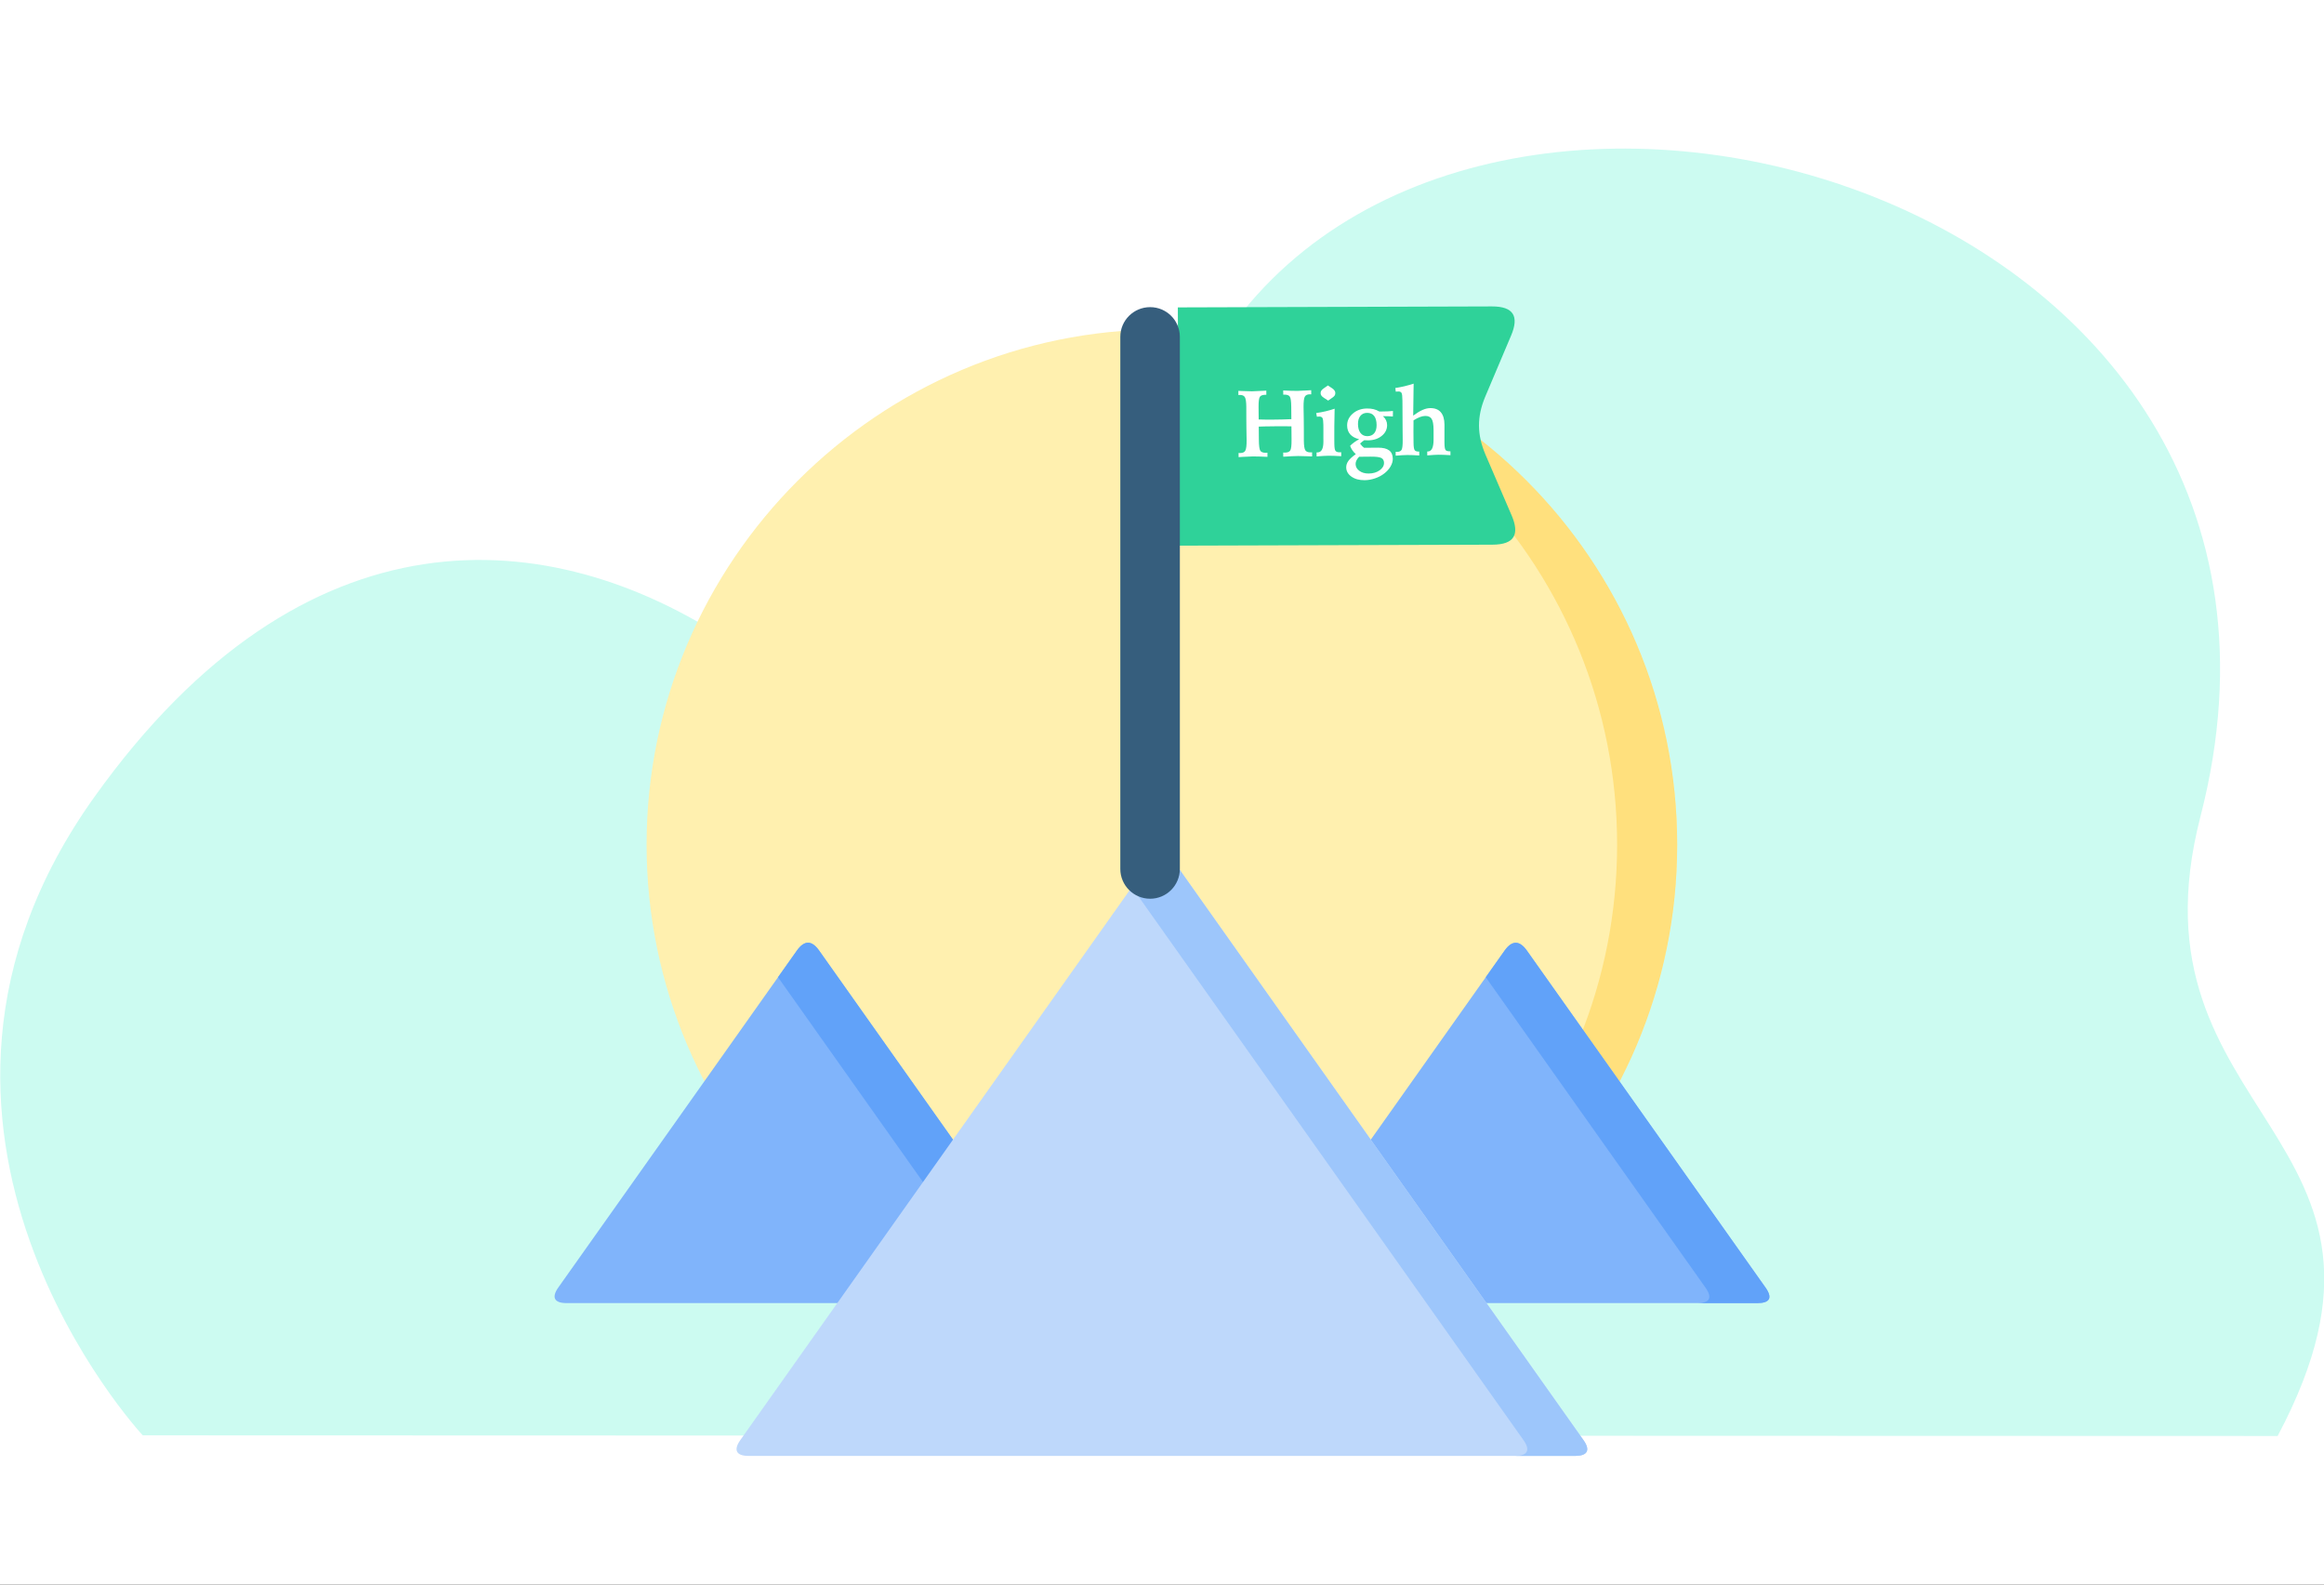 <svg width="440" height="300" viewBox="0 0 440 300" fill="none" xmlns="http://www.w3.org/2000/svg">
<rect x="0" y="0" width="440" height="300" fill="#333333" stroke="none"/>
<g clip-path="url(#clip0_538_3038)">
<rect width="440" height="300" fill="white"/>
<path d="M27.026 271.746C27.026 271.746 -27.034 213.704 17.883 150.865C57.737 95.11 104.201 98.921 138.292 121.547C152.812 131.184 194.673 122.735 230.303 66.002C278.892 -11.366 447.319 35.558 416.609 154.591C401.748 212.194 461.838 214.288 431.22 271.869L27.026 271.746Z" fill="#CCFBF1"/>
<g clip-path="url(#clip1_538_3038)">
<path fill-rule="evenodd" clip-rule="evenodd" d="M219.983 257.48C273.706 257.48 317.535 213.651 317.535 159.915C317.535 106.192 273.706 62.363 219.983 62.363C166.247 62.363 122.418 106.192 122.418 159.915C122.418 213.651 166.247 257.48 219.983 257.48Z" fill="#FFF0AF"/>
<path fill-rule="evenodd" clip-rule="evenodd" d="M219.985 62.363C273.861 62.363 317.537 106.039 317.537 159.915C317.537 213.803 273.861 257.479 219.985 257.479C218.075 257.479 216.177 257.415 214.293 257.301C265.533 254.36 306.166 211.893 306.166 159.915C306.166 107.949 265.533 65.482 214.293 62.528C216.178 62.426 218.075 62.363 219.985 62.363Z" fill="#FFE07D"/>
<path fill-rule="evenodd" clip-rule="evenodd" d="M155.08 179.957L177.657 211.855L202.347 246.707H152.979H107.253C104.961 246.707 104.363 245.65 105.712 243.74L128.302 211.855L150.878 179.957C152.266 178.009 153.667 177.958 155.08 179.957ZM289.076 179.957L311.665 211.855L334.242 243.74C335.681 245.765 335.019 246.707 332.701 246.707H286.975H237.607L262.297 211.855L284.874 179.958C286.3 177.958 287.713 178.047 289.076 179.957Z" fill="#80B4FB"/>
<path fill-rule="evenodd" clip-rule="evenodd" d="M155.081 179.957L177.658 211.855L202.348 246.707H190.977L166.299 211.855L147.301 185.013L150.879 179.957C152.267 178.009 153.668 177.958 155.081 179.957ZM289.076 179.957L311.666 211.855L334.243 243.74C335.682 245.765 335.019 246.707 332.702 246.707H321.343C323.648 246.707 324.31 245.765 322.872 243.74L300.295 211.855L281.296 185.013L284.874 179.957C286.301 177.958 287.714 178.047 289.076 179.957Z" fill="#61A2F9"/>
<path fill-rule="evenodd" clip-rule="evenodd" d="M222.086 162.881L260.949 217.776L299.812 272.67C301.212 274.644 300.423 275.637 298.284 275.637H219.985H141.673C139.419 275.637 138.82 274.542 140.145 272.67L179.008 217.776L217.883 162.881C219.335 160.831 220.609 160.806 222.086 162.881Z" fill="#BED8FB"/>
<path fill-rule="evenodd" clip-rule="evenodd" d="M222.086 162.881L260.949 217.776L299.813 272.67C301.213 274.644 300.423 275.637 298.284 275.637H286.913C289.065 275.637 289.854 274.644 288.454 272.67L249.59 217.776L214.293 167.949L217.884 162.881C219.336 160.831 220.609 160.806 222.086 162.881Z" fill="#9DC6FB"/>
<path fill-rule="evenodd" clip-rule="evenodd" d="M282.573 103.122L223.139 103.306L222.999 58.197L282.434 58.013C286.606 58.001 287.623 59.914 286.096 63.522L281.223 75.04C279.592 78.902 279.623 82.272 281.257 86.101L286.201 97.589C287.687 101.062 286.85 103.108 282.573 103.122Z" fill="#2FD299"/>
<path d="M212.109 63.776C212.109 60.658 214.637 58.151 217.756 58.151C220.853 58.151 223.381 60.658 223.381 63.776V164.506C223.381 167.624 220.853 170.152 217.756 170.152C214.638 170.152 212.109 167.624 212.109 164.506V63.776Z" fill="#365E7D"/>
<path d="M234.458 74.001C234.628 74.006 234.874 74.015 235.197 74.03C236.099 74.069 236.712 74.086 237.034 74.083C237.438 74.08 238.165 74.047 239.213 73.984C239.447 73.971 239.626 73.96 239.749 73.953L239.756 74.744L239.554 74.746C239.05 74.751 238.708 74.877 238.529 75.124C238.356 75.372 238.274 76.029 238.283 77.096L238.287 77.491L238.305 79.416C238.797 79.429 239.283 79.439 239.764 79.446C240.244 79.448 240.719 79.446 241.188 79.442C241.627 79.438 242.122 79.431 242.673 79.42C243.224 79.403 243.83 79.383 244.492 79.359L244.471 77.039C244.461 75.973 244.367 75.317 244.189 75.073C244.011 74.828 243.667 74.708 243.157 74.713L242.955 74.715L242.948 73.924C243.511 73.954 244.018 73.976 244.469 73.989C244.92 74.002 245.322 74.008 245.673 74.004C245.996 74.001 246.608 73.972 247.51 73.917C247.826 73.897 248.072 73.883 248.248 73.875L248.255 74.658C248.22 74.658 248.179 74.658 248.132 74.659C248.091 74.653 248.035 74.651 247.965 74.651C247.502 74.656 247.19 74.811 247.028 75.117C246.867 75.417 246.791 76.086 246.801 77.123C246.802 77.299 246.808 77.615 246.818 78.072C246.828 78.529 246.834 78.904 246.837 79.197L246.854 81.052C246.857 81.403 246.858 81.846 246.857 82.379C246.856 82.906 246.857 83.261 246.858 83.442C246.867 84.362 246.957 84.962 247.13 85.242C247.302 85.515 247.626 85.65 248.1 85.646C248.188 85.645 248.253 85.644 248.294 85.644C248.34 85.638 248.381 85.632 248.416 85.625L248.424 86.416C248.224 86.406 247.943 86.394 247.58 86.38C246.671 86.347 246.067 86.332 245.769 86.335C245.435 86.338 245.033 86.351 244.565 86.373C244.096 86.394 243.56 86.426 242.957 86.466L242.95 85.675C242.997 85.675 243.055 85.677 243.126 85.683C243.196 85.688 243.246 85.69 243.275 85.69C243.779 85.685 244.115 85.55 244.282 85.285C244.456 85.02 244.537 84.339 244.527 83.244L244.521 82.585L244.504 80.713C243.912 80.706 243.367 80.703 242.869 80.701C242.371 80.7 241.879 80.701 241.393 80.706C240.561 80.713 239.931 80.722 239.503 80.732C239.081 80.742 238.686 80.754 238.317 80.769L238.34 83.3C238.35 84.396 238.441 85.075 238.614 85.337C238.792 85.599 239.133 85.728 239.637 85.723C239.666 85.723 239.716 85.719 239.786 85.713C239.862 85.706 239.921 85.703 239.962 85.703L239.969 86.494C239.359 86.464 238.82 86.443 238.351 86.429C237.882 86.416 237.487 86.411 237.164 86.414C236.86 86.416 236.256 86.443 235.354 86.492C234.991 86.513 234.707 86.53 234.502 86.544L234.495 85.753C234.536 85.758 234.58 85.763 234.627 85.769C234.674 85.769 234.744 85.768 234.838 85.767C235.307 85.763 235.622 85.608 235.783 85.301C235.95 84.989 236.029 84.323 236.02 83.304C236.018 83.128 236.012 82.803 236.002 82.329C235.992 81.854 235.985 81.467 235.983 81.168L235.965 79.296C235.962 78.968 235.962 78.552 235.963 78.048C235.964 77.544 235.964 77.205 235.962 77.029C235.954 76.091 235.863 75.48 235.691 75.194C235.518 74.909 235.206 74.768 234.755 74.772C234.679 74.773 234.62 74.776 234.579 74.783C234.538 74.783 234.5 74.783 234.465 74.784L234.458 74.001ZM251.413 72.976L252.217 73.514C252.418 73.647 252.566 73.786 252.661 73.932C252.762 74.077 252.813 74.235 252.814 74.405C252.816 74.581 252.779 74.733 252.704 74.863C252.629 74.987 252.496 75.117 252.304 75.253L251.456 75.841L250.661 75.321C250.448 75.188 250.289 75.049 250.182 74.904C250.081 74.758 250.03 74.606 250.029 74.448C250.027 74.272 250.067 74.117 250.147 73.981C250.228 73.846 250.376 73.701 250.592 73.546L251.413 72.976ZM252.683 77.377C252.66 78.643 252.641 79.748 252.626 80.691C252.617 81.635 252.615 82.408 252.621 83.012L252.63 84.04C252.636 84.725 252.708 85.164 252.844 85.356C252.987 85.543 253.251 85.634 253.638 85.63C253.667 85.63 253.711 85.627 253.77 85.62C253.834 85.614 253.887 85.611 253.928 85.61L253.935 86.366C253.395 86.336 252.923 86.314 252.519 86.3C252.114 86.286 251.78 86.28 251.517 86.283C251.294 86.285 250.992 86.296 250.612 86.317C250.237 86.338 249.789 86.369 249.268 86.409L249.261 85.653L249.445 85.651C250.195 85.644 250.567 84.949 250.56 83.567C250.558 83.344 250.557 83.171 250.555 83.048L250.556 81.176L250.549 80.403C250.543 79.746 250.486 79.325 250.379 79.138C250.272 78.952 250.066 78.86 249.761 78.863C249.72 78.863 249.627 78.87 249.48 78.883C249.416 78.889 249.366 78.896 249.331 78.902L249.193 78.2C249.813 78.112 250.41 78.001 250.983 77.867C251.556 77.733 252.123 77.57 252.683 77.377ZM258.817 78.165C258.284 78.17 257.864 78.361 257.557 78.739C257.25 79.117 257.099 79.634 257.105 80.29C257.112 81.01 257.272 81.575 257.586 81.982C257.901 82.383 258.336 82.581 258.893 82.576C259.443 82.571 259.872 82.386 260.18 82.02C260.487 81.648 260.637 81.131 260.631 80.469C260.624 79.701 260.467 79.125 260.158 78.741C259.856 78.352 259.409 78.159 258.817 78.165ZM257.32 86.476C257.088 86.724 256.917 86.96 256.808 87.183C256.704 87.407 256.654 87.63 256.656 87.853C256.66 88.368 256.896 88.797 257.362 89.138C257.828 89.486 258.418 89.656 259.133 89.65C259.959 89.642 260.649 89.439 261.202 89.042C261.761 88.644 262.038 88.173 262.033 87.628C262.029 87.183 261.856 86.874 261.514 86.701C261.179 86.528 260.49 86.447 259.447 86.456L257.32 86.476ZM261.153 77.915C261.827 77.909 262.342 77.898 262.7 77.883C263.063 77.868 263.405 77.844 263.727 77.812L263.71 78.858C263.452 78.831 263.171 78.813 262.866 78.805C262.567 78.79 262.221 78.784 261.829 78.788C262.095 79.025 262.29 79.284 262.416 79.564C262.547 79.839 262.615 80.14 262.618 80.468C262.625 81.282 262.286 81.968 261.599 82.525C260.919 83.076 260.06 83.357 259.023 83.366C258.917 83.367 258.721 83.36 258.434 83.345C258.375 83.34 258.331 83.337 258.302 83.338C258.18 83.415 258.054 83.504 257.926 83.605C257.804 83.7 257.662 83.824 257.499 83.978C257.624 84.158 257.748 84.312 257.873 84.44C257.997 84.568 258.127 84.681 258.262 84.779L259.212 84.771L260.89 84.755C261.833 84.747 262.535 84.916 262.995 85.264C263.456 85.605 263.689 86.136 263.696 86.857C263.7 87.337 263.555 87.828 263.261 88.329C262.972 88.829 262.563 89.278 262.034 89.676C261.539 90.055 260.965 90.354 260.31 90.571C259.656 90.793 259.01 90.908 258.371 90.913C257.352 90.923 256.515 90.696 255.86 90.233C255.211 89.77 254.884 89.188 254.877 88.484C254.873 88.057 255.01 87.648 255.288 87.259C255.566 86.876 256.033 86.449 256.691 85.98C256.425 85.737 256.206 85.49 256.034 85.239C255.862 84.983 255.722 84.706 255.613 84.408C255.828 84.183 256.078 83.967 256.363 83.76C256.649 83.552 256.969 83.35 257.325 83.153C256.591 82.978 256.028 82.673 255.637 82.237C255.253 81.795 255.057 81.237 255.051 80.564C255.043 79.679 255.402 78.922 256.129 78.295C256.856 77.667 257.749 77.348 258.81 77.339C259.284 77.334 259.704 77.377 260.068 77.468C260.438 77.558 260.799 77.707 261.153 77.915ZM267.644 72.635C267.641 72.939 267.634 73.399 267.622 74.015C267.582 76.084 267.561 77.642 267.559 78.691C268.228 78.193 268.817 77.833 269.325 77.612C269.838 77.384 270.326 77.269 270.789 77.264C271.668 77.256 272.333 77.517 272.783 78.046C273.239 78.569 273.472 79.358 273.481 80.413C273.483 80.594 273.481 81.043 273.476 81.757C273.471 82.466 273.47 83.079 273.475 83.594L273.478 83.849C273.484 84.576 273.553 85.023 273.683 85.192C273.814 85.361 274.066 85.444 274.441 85.44L274.608 85.439L274.615 86.177C274.093 86.147 273.648 86.124 273.278 86.11C272.909 86.096 272.61 86.09 272.382 86.092C272.136 86.094 271.831 86.106 271.468 86.127C271.111 86.147 270.695 86.178 270.221 86.217L270.214 85.479L270.319 85.478C271.046 85.471 271.411 84.738 271.416 83.279C271.415 83.227 271.415 83.189 271.415 83.165L271.418 81.618L271.415 81.346C271.406 80.332 271.28 79.645 271.036 79.284C270.799 78.922 270.401 78.744 269.845 78.749C269.54 78.752 269.216 78.817 268.871 78.943C268.526 79.069 268.109 79.281 267.62 79.579L267.605 81.776L267.616 83.033L267.624 83.832C267.63 84.559 267.699 85.018 267.83 85.211C267.96 85.403 268.21 85.497 268.579 85.494L268.702 85.493L268.709 86.231C268.193 86.201 267.75 86.178 267.381 86.164C267.012 86.15 266.71 86.144 266.476 86.146C266.177 86.149 265.843 86.16 265.474 86.181C265.105 86.202 264.695 86.232 264.244 86.272L264.238 85.542C264.273 85.542 264.311 85.544 264.352 85.55C264.399 85.55 264.463 85.549 264.545 85.548C264.95 85.544 265.224 85.41 265.368 85.145C265.512 84.88 265.58 84.273 265.571 83.324L265.557 81.742L265.553 81.399L265.525 76.416L265.52 75.836C265.513 75.068 265.459 74.591 265.358 74.405C265.256 74.212 265.065 74.117 264.784 74.12C264.649 74.121 264.544 74.125 264.467 74.132C264.397 74.138 264.327 74.144 264.257 74.151L264.18 73.457C264.736 73.376 265.3 73.268 265.873 73.134C266.452 72.994 267.043 72.828 267.644 72.635Z" fill="white"/>
</g>
</g>
<defs>
<clipPath id="clip0_538_3038">
<rect width="440" height="300" fill="white"/>
</clipPath>
<clipPath id="clip1_538_3038">
<rect width="230" height="230" fill="white" transform="translate(105 54)"/>
</clipPath>
</defs>
</svg>
